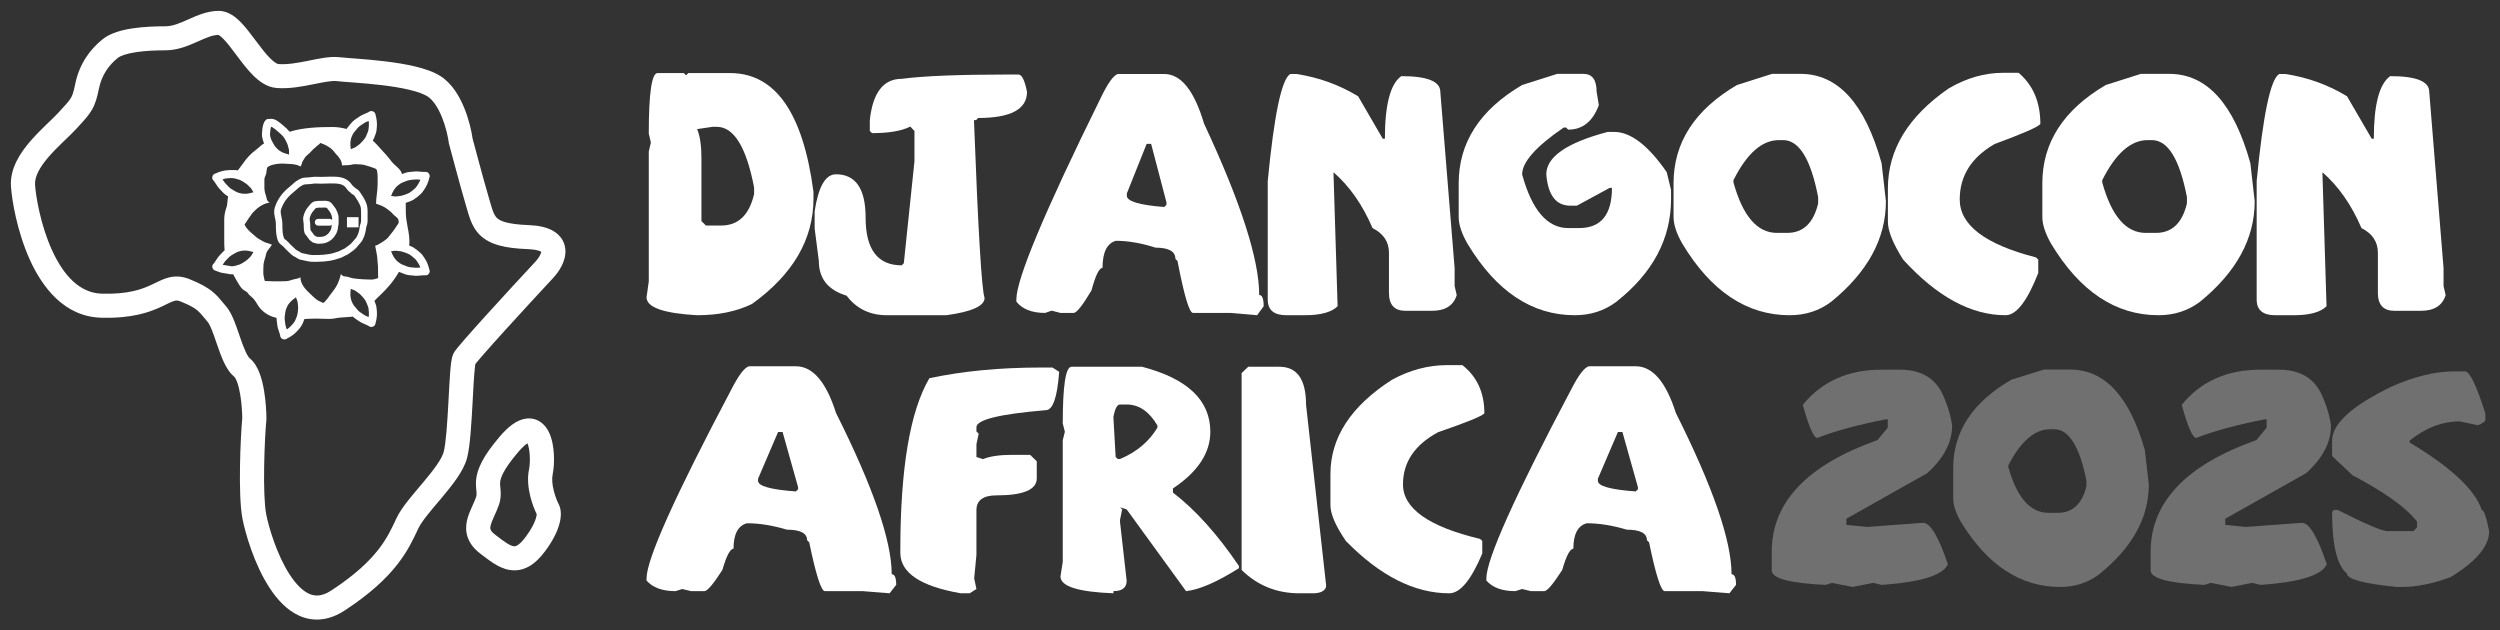 <svg width="230" height="58" viewBox="0 0 230 58" fill="none" xmlns="http://www.w3.org/2000/svg">
<rect x="0" y="0" width="230" height="58" fill="#333333" stroke="none"/>
<g opacity="0.3">
<path d="M173.106 34.011H174.82C176.63 34.011 177.903 34.707 178.637 36.1C179.142 37.159 179.461 38.178 179.595 39.156C179.595 40.696 178.83 42.156 177.302 43.533L169.867 47.722V48.289L171.77 48.478L176.923 48.1C177.591 48.1 178.352 49.37 179.205 51.911C178.752 52.926 176.719 53.559 173.106 53.811L172.349 53.622L170.435 54L168.532 53.622L167.953 53.811C164.651 53.656 163 53.211 163 52.478V50.767C163 46.211 166.242 42.785 172.727 40.489L173.674 39.344V38.578H173.484C170.902 39.089 168.806 39.659 167.196 40.289C166.862 40.289 166.417 39.274 165.86 37.244C167.611 35.089 170.027 34.011 173.106 34.011Z" fill="white"/>
<path d="M188.042 34H190.457C193.633 34 195.922 36.467 197.324 41.4L197.692 44.556C197.692 47.652 196.145 50.43 193.051 52.889C192.041 53.63 190.869 54 189.534 54C185.905 54 182.874 52.026 180.44 48.078C179.943 47.226 179.695 46.485 179.695 45.856V43.067C179.695 39.696 181.487 36.981 185.07 34.922L188.042 34ZM184.77 42.989C185.556 45.782 186.784 47.178 188.454 47.178H189.322C190.68 47.178 191.555 46.363 191.949 44.733V44.211C191.325 41.063 190.335 39.489 188.977 39.489H188.621C187.189 39.489 185.905 40.596 184.77 42.811V42.989Z" fill="white"/>
<path d="M207.965 34.011H209.679C211.489 34.011 212.762 34.707 213.496 36.1C214.001 37.159 214.32 38.178 214.453 39.156C214.453 40.696 213.689 42.156 212.161 43.533L204.726 47.722V48.289L206.629 48.478L211.782 48.1C212.45 48.1 213.21 49.37 214.064 51.911C213.611 52.926 211.578 53.559 207.965 53.811L207.208 53.622L205.293 54L203.39 53.622L202.811 53.811C199.51 53.656 197.859 53.211 197.859 52.478V50.767C197.859 46.211 201.101 42.785 207.586 40.489L208.532 39.344V38.578H208.343C205.761 39.089 203.665 39.659 202.055 40.289C201.721 40.289 201.276 39.274 200.719 37.244C202.47 35.089 204.885 34.011 207.965 34.011Z" fill="white"/>
<path d="M225.772 34.167H226.785C227.216 34.167 227.839 35.463 228.655 38.056V38.589C228.655 38.767 228.429 38.944 227.976 39.122L226.284 38.767C224.689 38.767 223.157 39.356 221.688 40.533V40.711C225.487 42.985 227.698 45.052 228.321 46.911C228.521 46.911 228.748 47.563 229 48.867C229 50.252 227.809 51.667 225.427 53.111C223.788 53.704 222.315 54 221.009 54H220.497C217.44 53.696 215.911 53.282 215.911 52.756C215.006 52.022 214.553 50.133 214.553 47.089L214.72 46.911H215.065C217.64 48.215 219.169 48.867 219.651 48.867H222.033L222.367 48.511V47.978C221.335 46.674 219.354 45.256 216.423 43.722L214.553 41.956V40.533C214.553 38.993 216.368 37.341 219.996 35.578C222.111 34.637 224.036 34.167 225.772 34.167Z" fill="white"/>
</g>
<path d="M60.497 6.722H62.913L63.119 6.931L63.324 6.722H67.166C71.323 6.722 73.88 10.365 74.839 17.651V18.268C74.839 22.018 72.954 25.25 69.184 27.964C67.766 28.655 66.083 29 64.134 29C61.032 28.827 59.482 28.276 59.482 27.347L59.687 25.904V13.938L59.881 13.112L59.687 12.285C59.687 8.576 59.957 6.722 60.497 6.722ZM64.134 11.878C64.4 12.495 64.532 13.387 64.532 14.555V20.34L64.943 20.747H66.357C67.92 20.747 68.926 19.785 69.377 17.861V17.244C68.661 13.527 67.517 11.668 65.946 11.668H65.547L64.134 11.878Z" fill="white"/>
<path d="M92.721 6.857H93.7C94.014 6.857 94.275 7.388 94.485 8.449C94.485 10.052 92.987 10.854 89.99 10.854L89.797 11.052H89.604C89.99 21.249 90.317 26.701 90.582 27.409C90.582 28.149 89.41 28.679 87.066 29H81.593C80.03 29 78.794 28.4 77.884 27.199C76.184 26.689 75.334 25.628 75.334 24.016L74.948 21.019V19.427C75.294 17.166 75.946 16.035 76.905 16.035C78.725 16.035 79.636 17.363 79.636 20.02C79.636 22.947 80.743 24.411 82.958 24.411L83.152 24.214L84.13 14.839V12.051L83.744 11.644C82.954 12.047 81.782 12.248 80.228 12.248L80.022 12.051V11.052C80.296 8.519 81.275 7.252 82.958 7.252C84.964 6.989 88.218 6.857 92.721 6.857Z" fill="white"/>
<path d="M102.846 6.808H107.111C108.65 6.808 109.87 8.33 110.772 11.372C114.155 18.609 115.847 23.864 115.847 27.137C116.121 27.137 116.258 27.483 116.258 28.174L115.653 29L113.213 28.79H109.757C109.419 28.79 108.944 27.199 108.331 24.016L108.138 23.819C108.138 23.128 107.526 22.783 106.302 22.783C104.997 22.363 103.78 22.154 102.653 22.154C101.839 22.392 101.432 23.223 101.432 24.645C101.126 24.645 100.788 25.336 100.417 26.718C99.604 28.083 99.06 28.774 98.786 28.79H97.566L96.756 28.581L96.152 28.79C94.944 28.79 94.062 28.445 93.506 27.754V27.544C93.506 25.678 96.08 19.526 101.227 9.09C101.896 7.684 102.435 6.923 102.846 6.808ZM105.492 13.235L103.668 17.799V18.009C103.668 18.519 104.815 18.864 107.111 19.045L107.317 18.835V18.626L105.903 13.235H105.492Z" fill="white"/>
<path d="M118.71 6.808H119.278C121.324 7.121 123.213 7.803 124.945 8.856L127.216 12.766H127.41C127.41 9.633 127.913 7.713 128.92 7.005C131.312 7.005 132.509 7.487 132.509 8.449L133.826 24.683V26.323L134.019 27.15C133.721 28.112 132.964 28.593 131.747 28.593H129.295C128.288 28.593 127.784 28.042 127.784 26.94V23.252C127.784 22.248 127.281 21.492 126.274 20.982C125.356 18.844 124.16 17.133 122.685 15.85V16.047L123.06 28.174C122.512 28.724 121.505 29 120.039 29H118.336C117.2 29 116.632 28.519 116.632 27.557V16.664C117.22 10.538 117.913 7.252 118.71 6.808Z" fill="white"/>
<path d="M143.262 6.796H145.678C146.484 6.796 146.887 7.343 146.887 8.436L147.092 9.67C146.536 11.175 145.598 11.927 144.277 11.927L144.071 11.73H143.866C141.313 13.473 140.036 14.913 140.036 16.047C140.938 19.337 142.352 20.982 144.277 20.982H145.28C147.293 20.982 148.3 19.748 148.3 17.281H148.095L145.074 18.922H144.47C143.157 18.922 142.42 17.964 142.259 16.047C142.259 14.436 144.14 13.132 147.902 12.137H148.506C150.02 12.137 151.631 13.371 153.339 15.838L153.737 17.479V18.305C153.737 21.965 152.058 25.118 148.699 27.766C147.604 28.589 146.331 29 144.881 29C140.942 29 137.652 26.808 135.01 22.425C134.47 21.479 134.2 20.657 134.2 19.958V16.862C134.2 13.12 136.145 10.106 140.036 7.82L143.262 6.796Z" fill="white"/>
<path d="M163.029 6.796H165.651C169.098 6.796 171.583 9.534 173.106 15.011L173.504 18.515C173.504 21.952 171.825 25.036 168.466 27.766C167.371 28.589 166.098 29 164.648 29C160.709 29 157.419 26.808 154.777 22.425C154.237 21.479 153.967 20.657 153.967 19.958V16.862C153.967 13.12 155.912 10.106 159.803 7.82L163.029 6.796ZM159.477 16.775C160.33 19.876 161.664 21.426 163.476 21.426H164.418C165.892 21.426 166.843 20.521 167.27 18.712V18.132C166.593 14.637 165.518 12.89 164.044 12.89H163.657C162.103 12.89 160.709 14.119 159.477 16.578V16.775Z" fill="white"/>
<path d="M184.306 6.697H185.708C187.045 7.824 187.713 9.395 187.713 11.409C187.504 11.681 186.102 12.293 183.509 13.247C181.366 14.481 180.295 16.183 180.295 18.354C180.295 20.706 182.635 22.483 187.315 23.683L187.52 23.881V25.114C186.505 27.705 185.502 29 184.512 29C181.338 29 178.196 27.294 175.087 23.881C174.153 22.409 173.686 21.249 173.686 20.402V17.343C173.686 13.774 175.554 10.702 179.292 8.128C180.927 7.174 182.599 6.697 184.306 6.697Z" fill="white"/>
<path d="M196.957 6.796H199.578C203.026 6.796 205.511 9.534 207.033 15.011L207.432 18.515C207.432 21.952 205.753 25.036 202.394 27.766C201.298 28.589 200.025 29 198.576 29C194.637 29 191.346 26.808 188.704 22.425C188.165 21.479 187.895 20.657 187.895 19.958V16.862C187.895 13.12 189.84 10.106 193.731 7.82L196.957 6.796ZM193.404 16.775C194.258 19.876 195.591 21.426 197.404 21.426H198.346C199.82 21.426 200.771 20.521 201.198 18.712V18.132C200.521 14.637 199.446 12.89 197.971 12.89H197.585C196.03 12.89 194.637 14.119 193.404 16.578V16.775Z" fill="white"/>
<path d="M209.691 6.808H210.259C212.305 7.121 214.194 7.803 215.926 8.856L218.198 12.766H218.391C218.391 9.633 218.894 7.713 219.901 7.005C222.294 7.005 223.49 7.487 223.49 8.449L224.807 24.683V26.323L225 27.15C224.702 28.112 223.945 28.593 222.729 28.593H220.276C219.269 28.593 218.765 28.042 218.765 26.94V23.252C218.765 22.248 218.262 21.492 217.255 20.982C216.337 18.844 215.141 17.133 213.667 15.85V16.047L214.041 28.174C213.493 28.724 212.487 29 211.021 29H209.317C208.181 29 207.613 28.519 207.613 27.557V16.664C208.201 10.538 208.894 7.252 209.691 6.808Z" fill="white"/>
<path d="M68.911 33.696H73.217C74.771 33.696 76.003 35.128 76.913 37.992C80.329 44.803 82.037 49.749 82.037 52.829C82.313 52.829 82.451 53.154 82.451 53.805L81.842 54.583L79.377 54.385H75.889C75.547 54.385 75.067 52.887 74.449 49.892L74.254 49.706C74.254 49.056 73.636 48.731 72.4 48.731C71.083 48.336 69.855 48.139 68.716 48.139C67.895 48.363 67.484 49.145 67.484 50.484C67.175 50.484 66.834 51.134 66.459 52.435C65.638 53.719 65.089 54.37 64.813 54.385H63.581L62.763 54.188L62.153 54.385C60.934 54.385 60.043 54.06 59.482 53.41V53.212C59.482 51.456 62.08 45.666 67.277 35.844C67.952 34.52 68.497 33.804 68.911 33.696ZM71.583 39.745L69.741 44.041V44.238C69.741 44.718 70.9 45.043 73.217 45.213L73.425 45.016V44.819L71.998 39.745H71.583Z" fill="white"/>
<path d="M95.796 33.812H96.821L97.443 34.207C97.272 36.56 96.862 37.736 96.211 37.736C91.958 38.092 89.832 38.615 89.832 39.304V39.699L90.039 39.896L89.832 40.871V42.044L90.441 42.241C91.059 41.978 91.954 41.846 93.125 41.846H94.772L95.382 42.438V44.006C95.382 45.051 94.15 45.573 91.686 45.573C90.45 45.573 89.832 46.03 89.832 46.943V51.053L89.624 53.212L89.832 54.188L89.209 54.583H88.392C84.684 53.94 82.83 52.698 82.83 50.856V50.67C82.83 43.116 83.72 37.825 85.501 34.799C88.551 34.141 91.983 33.812 95.796 33.812Z" fill="white"/>
<path d="M98.578 33.742H105.067C109.255 34.834 111.349 36.827 111.349 39.722C111.349 41.672 110.203 43.41 107.91 44.935V45.318C109.983 46.904 112.008 49.157 113.984 52.075V52.272C111.959 53.549 110.337 54.254 109.117 54.385L103.652 46.862L103.042 46.676L103.238 46.862L103.042 47.825V48.023L103.652 53.422C103.652 54.064 103.246 54.385 102.432 54.385V54.583C99.188 54.459 97.565 53.944 97.565 53.038L97.773 51.692V40.499L97.968 39.722L97.773 38.955C97.773 35.48 98.041 33.742 98.578 33.742ZM102.432 38.375L102.64 42.044L102.835 42.229H103.042C104.571 41.587 105.718 40.623 106.482 39.339V39.141C105.726 37.856 104.783 37.214 103.652 37.214H103.042C102.774 37.214 102.571 37.601 102.432 38.375Z" fill="white"/>
<path d="M114.838 33.742H117.705C119.339 33.742 120.157 34.911 120.157 37.249L121.999 53.805V54.002C121.868 54.389 121.462 54.583 120.779 54.583H119.547C117.457 54.583 115.684 53.867 114.228 52.435V34.323L114.838 33.742Z" fill="white"/>
<path d="M133.124 33.592H134.539C135.889 34.652 136.563 36.13 136.563 38.027C136.352 38.282 134.937 38.859 132.318 39.757C130.155 40.917 129.074 42.52 129.074 44.563C129.074 46.777 131.436 48.449 136.161 49.579L136.368 49.764V50.925C135.344 53.364 134.331 54.583 133.331 54.583C130.127 54.583 126.955 52.977 123.816 49.764C122.873 48.379 122.401 47.288 122.401 46.49V43.611C122.401 40.252 124.288 37.361 128.061 34.938C129.712 34.041 131.399 33.592 133.124 33.592Z" fill="white"/>
<path d="M146.176 33.696H150.482C152.035 33.696 153.267 35.128 154.178 37.992C157.593 44.803 159.301 49.749 159.301 52.829C159.578 52.829 159.716 53.154 159.716 53.805L159.106 54.583L156.642 54.385H153.153C152.812 54.385 152.332 52.887 151.714 49.892L151.519 49.706C151.519 49.056 150.901 48.731 149.665 48.731C148.347 48.336 147.119 48.139 145.981 48.139C145.159 48.363 144.749 49.145 144.749 50.484C144.44 50.484 144.098 51.134 143.724 52.435C142.903 53.719 142.354 54.37 142.077 54.385H140.845L140.028 54.188L139.418 54.385C138.198 54.385 137.308 54.06 136.746 53.41V53.212C136.746 51.456 139.345 45.666 144.541 35.844C145.216 34.52 145.761 33.804 146.176 33.696ZM148.847 39.745L147.005 44.041V44.238C147.005 44.718 148.164 45.043 150.482 45.213L150.689 45.016V44.819L149.262 39.745H148.847Z" fill="white"/>
<path fill-rule="evenodd" clip-rule="evenodd" d="M30.577 18.786C30.348 18.468 30.02 18.47 29.84 18.471L29.811 18.471C29.755 18.471 29.699 18.474 29.653 18.477L29.65 18.477C29.599 18.48 29.559 18.482 29.521 18.482C29.498 18.482 29.485 18.481 29.468 18.48C29.451 18.479 29.43 18.478 29.394 18.477C29.34 18.475 29.262 18.475 29.18 18.496C29.169 18.499 29.149 18.502 29.113 18.505L29.09 18.506C29.059 18.509 29.017 18.511 28.981 18.516C28.857 18.532 28.755 18.609 28.727 18.63L28.721 18.634C28.633 18.698 28.567 18.771 28.518 18.831C28.495 18.859 28.478 18.881 28.462 18.9C28.439 18.93 28.421 18.953 28.395 18.981C28.164 19.237 28.004 19.539 27.915 19.905C27.874 20.073 27.889 20.228 27.905 20.343C27.911 20.384 27.916 20.418 27.921 20.448C27.932 20.516 27.939 20.564 27.94 20.62C27.941 20.648 27.941 20.677 27.941 20.707L27.941 20.708C27.942 20.909 27.944 21.164 28.012 21.403C28.046 21.52 28.116 21.599 28.149 21.635L28.161 21.648L28.171 21.659L28.174 21.662C28.181 21.67 28.186 21.675 28.19 21.68L28.196 21.686C28.254 21.781 28.328 21.877 28.387 21.953C28.406 21.978 28.424 22.001 28.438 22.021C28.495 22.097 28.561 22.145 28.597 22.171L28.615 22.184C28.625 22.191 28.631 22.196 28.638 22.201L28.645 22.207C28.648 22.209 28.649 22.21 28.649 22.21C28.713 22.279 28.786 22.308 28.823 22.32C28.843 22.327 28.862 22.332 28.872 22.335L28.885 22.338L28.888 22.339L28.889 22.34L28.92 22.35C29.007 22.378 29.145 22.424 29.29 22.424C29.491 22.424 29.784 22.416 30.038 22.313C30.099 22.288 30.159 22.262 30.219 22.234C30.253 22.218 30.281 22.201 30.302 22.186C30.321 22.173 30.34 22.159 30.351 22.15L30.352 22.149C30.364 22.14 30.37 22.135 30.374 22.132C30.451 22.094 30.506 22.042 30.537 22.01C30.56 21.986 30.571 21.974 30.578 21.967C30.585 21.959 30.588 21.956 30.596 21.949C30.691 21.865 30.778 21.751 30.839 21.641C30.851 21.621 30.858 21.61 30.868 21.595C30.878 21.579 30.891 21.56 30.914 21.522C30.946 21.47 30.992 21.389 31.015 21.289L31.02 21.277L31.021 21.275C31.024 21.267 31.029 21.255 31.033 21.242C31.039 21.227 31.045 21.208 31.051 21.185C31.063 21.139 31.07 21.094 31.076 21.059L31.08 21.033C31.084 21.008 31.087 20.99 31.091 20.971C31.101 20.921 31.104 20.869 31.106 20.843L31.107 20.833L31.108 20.816L31.109 20.809L31.109 20.805C31.135 20.721 31.153 20.615 31.153 20.518L31.153 20.153C31.153 20.029 31.153 19.878 31.101 19.707C31.05 19.541 30.979 19.383 30.909 19.244L30.907 19.241C30.894 19.214 30.858 19.143 30.8 19.082C30.746 19.011 30.608 18.829 30.577 18.786ZM29.811 19.094C29.921 19.094 29.977 19.095 30.023 19.107C30.054 19.115 30.074 19.126 30.097 19.159C30.138 19.216 30.306 19.437 30.344 19.486L30.362 19.511L30.37 19.517L30.371 19.518C30.373 19.523 30.376 19.528 30.379 19.535C30.44 19.655 30.494 19.778 30.53 19.897C30.552 19.968 30.554 20.031 30.554 20.166V20.252C30.499 20.181 30.415 20.135 30.32 20.135H29.261C29.096 20.135 28.962 20.275 28.962 20.447C28.962 20.619 29.096 20.759 29.261 20.759H30.32C30.399 20.759 30.47 20.727 30.523 20.676C30.514 20.722 30.511 20.761 30.509 20.785L30.508 20.8C30.506 20.832 30.506 20.838 30.504 20.846C30.498 20.877 30.492 20.911 30.488 20.938L30.485 20.956C30.483 20.969 30.481 20.98 30.48 20.991C30.477 21.003 30.475 21.014 30.473 21.023L30.466 21.041L30.465 21.044C30.458 21.06 30.444 21.098 30.434 21.141C30.434 21.141 30.43 21.153 30.409 21.188C30.4 21.202 30.392 21.215 30.381 21.232L30.37 21.248C30.356 21.27 30.338 21.299 30.321 21.329C30.29 21.386 30.245 21.441 30.209 21.473C30.186 21.493 30.166 21.514 30.151 21.529L30.126 21.556L30.118 21.565L30.112 21.57L30.11 21.572C30.081 21.587 30.057 21.603 30.04 21.614C30.023 21.627 30.006 21.64 29.996 21.648L29.993 21.65C29.981 21.659 29.975 21.664 29.97 21.667C29.92 21.69 29.87 21.712 29.82 21.733C29.683 21.788 29.494 21.8 29.29 21.8C29.242 21.8 29.196 21.785 29.091 21.752L29.063 21.743C29.054 21.74 29.046 21.738 29.039 21.736L29.037 21.735C29.001 21.704 28.967 21.679 28.947 21.666L28.939 21.66C28.919 21.645 28.913 21.64 28.911 21.638C28.883 21.6 28.857 21.566 28.833 21.535C28.781 21.468 28.738 21.413 28.699 21.349C28.675 21.308 28.648 21.276 28.629 21.255C28.619 21.244 28.61 21.234 28.602 21.227L28.6 21.224L28.584 21.206L28.58 21.202C28.544 21.061 28.542 20.91 28.54 20.713C28.54 20.68 28.539 20.646 28.539 20.61C28.537 20.505 28.52 20.392 28.507 20.311C28.503 20.29 28.5 20.27 28.498 20.253C28.485 20.159 28.484 20.104 28.496 20.057C28.56 19.792 28.671 19.586 28.831 19.408C28.869 19.366 28.911 19.314 28.942 19.274L28.955 19.258L28.964 19.247L28.973 19.236C29.01 19.191 29.036 19.165 29.06 19.148L29.075 19.137L29.083 19.132L29.1 19.13L29.14 19.128L29.157 19.126C29.2 19.123 29.26 19.117 29.322 19.102C29.325 19.101 29.339 19.098 29.377 19.099C29.386 19.1 29.395 19.1 29.405 19.101L29.439 19.102C29.462 19.104 29.491 19.105 29.521 19.105C29.577 19.105 29.632 19.102 29.678 19.099L29.682 19.099C29.732 19.096 29.772 19.094 29.811 19.094Z" fill="white"/>
<path d="M31.92 20.915H32.986V19.98H31.92V20.915Z" fill="white"/>
<path fill-rule="evenodd" clip-rule="evenodd" d="M32.178 16.75C31.679 16.249 31.009 16.25 30.464 16.251L30.392 16.251C30.241 16.251 30.089 16.257 29.945 16.263L29.944 16.263C29.797 16.269 29.657 16.275 29.521 16.275C29.446 16.275 29.378 16.272 29.304 16.269C29.248 16.267 29.189 16.265 29.121 16.263C28.977 16.26 28.817 16.262 28.66 16.291C28.568 16.308 28.465 16.317 28.347 16.323L28.299 16.326L28.256 16.328C28.168 16.332 28.072 16.337 27.984 16.345C27.795 16.363 27.629 16.45 27.523 16.505L27.497 16.519C27.297 16.622 27.14 16.747 27.002 16.869C26.948 16.916 26.901 16.959 26.856 17C26.777 17.072 26.704 17.139 26.616 17.209C25.988 17.71 25.543 18.308 25.292 19.057C25.186 19.371 25.223 19.667 25.27 19.909C25.284 19.984 25.299 20.052 25.313 20.115C25.347 20.273 25.375 20.401 25.378 20.541C25.379 20.605 25.38 20.671 25.38 20.738C25.384 21.177 25.39 21.688 25.579 22.167C25.649 22.343 25.792 22.46 25.877 22.527C25.909 22.553 25.936 22.574 25.959 22.591C26.015 22.635 26.048 22.66 26.072 22.689C26.23 22.877 26.427 23.061 26.602 23.225C26.665 23.284 26.725 23.34 26.78 23.393C26.895 23.506 27.028 23.577 27.128 23.629L27.167 23.65C27.257 23.697 27.317 23.728 27.369 23.768C27.463 23.841 27.571 23.873 27.64 23.89C27.679 23.899 27.716 23.907 27.746 23.913L27.78 23.919L27.801 23.924L27.811 23.925L27.822 23.928L27.888 23.943L27.926 23.952C28.199 24.016 28.507 24.088 28.829 24.088C29.434 24.088 30.196 24.069 30.827 23.883C31 23.832 31.171 23.778 31.343 23.721C31.449 23.686 31.545 23.632 31.613 23.593L31.618 23.591C31.697 23.546 31.741 23.522 31.779 23.509C31.919 23.463 32.028 23.391 32.114 23.328C32.151 23.3 32.18 23.277 32.206 23.257C32.248 23.225 32.28 23.2 32.322 23.173C32.549 23.029 32.773 22.822 32.933 22.613C32.959 22.578 32.993 22.54 33.035 22.493L33.059 22.466C33.093 22.428 33.132 22.385 33.168 22.342C33.255 22.239 33.365 22.095 33.419 21.922L33.421 21.918C33.421 21.918 33.422 21.916 33.422 21.915C33.423 21.913 33.424 21.911 33.425 21.908C33.431 21.897 33.437 21.885 33.448 21.866L33.452 21.858C33.47 21.825 33.502 21.767 33.524 21.703C33.554 21.616 33.575 21.529 33.592 21.454L33.604 21.401C33.616 21.346 33.626 21.3 33.639 21.253C33.663 21.164 33.672 21.071 33.678 21.012L33.68 20.987C33.687 20.918 33.694 20.89 33.702 20.871C33.769 20.712 33.818 20.509 33.818 20.323L33.818 19.542C33.818 19.269 33.818 18.975 33.679 18.646C33.536 18.309 33.335 17.984 33.133 17.695C33.081 17.622 32.985 17.488 32.849 17.401C32.822 17.384 32.793 17.369 32.775 17.36L32.76 17.352C32.746 17.345 32.736 17.34 32.725 17.334L32.72 17.331C32.694 17.297 32.667 17.271 32.647 17.252C32.618 17.226 32.587 17.202 32.563 17.183C32.55 17.174 32.538 17.164 32.527 17.156C32.515 17.148 32.505 17.14 32.496 17.133C32.476 17.118 32.467 17.111 32.464 17.108C32.431 17.076 32.401 17.037 32.356 16.973L32.347 16.961C32.307 16.903 32.25 16.823 32.178 16.75ZM31.762 17.198C31.447 16.882 31.015 16.875 30.392 16.875C30.254 16.875 30.113 16.88 29.967 16.886L29.963 16.886C29.819 16.892 29.67 16.898 29.521 16.898C29.441 16.898 29.347 16.895 29.26 16.891C29.205 16.889 29.153 16.887 29.108 16.886C28.976 16.884 28.863 16.887 28.764 16.905C28.635 16.929 28.501 16.939 28.379 16.946C28.342 16.948 28.307 16.949 28.272 16.951C28.189 16.955 28.112 16.959 28.037 16.966C27.968 16.972 27.899 17.007 27.764 17.077C27.625 17.149 27.509 17.238 27.388 17.345C27.352 17.377 27.313 17.412 27.272 17.45C27.183 17.531 27.082 17.622 26.981 17.703C26.432 18.141 26.065 18.643 25.857 19.262C25.806 19.414 25.816 19.573 25.857 19.786C25.865 19.829 25.875 19.877 25.887 19.928C25.925 20.103 25.972 20.319 25.976 20.527C25.978 20.602 25.979 20.674 25.98 20.745C25.985 21.192 25.991 21.57 26.133 21.929C26.133 21.929 26.138 21.939 26.154 21.956C26.173 21.976 26.2 22 26.239 22.032L26.251 22.041L26.284 22.066L26.286 22.067C26.315 22.09 26.349 22.116 26.371 22.134C26.417 22.172 26.474 22.22 26.523 22.279C26.655 22.437 26.81 22.581 26.975 22.736L26.976 22.736C27.045 22.801 27.116 22.868 27.188 22.938C27.235 22.983 27.298 23.021 27.396 23.072L27.431 23.09C27.515 23.134 27.626 23.191 27.724 23.266L27.725 23.267C27.73 23.268 27.745 23.275 27.779 23.284C27.802 23.289 27.827 23.294 27.856 23.3L27.868 23.302C27.893 23.307 27.923 23.313 27.951 23.319L28.056 23.344C28.337 23.409 28.578 23.465 28.829 23.465C29.438 23.465 30.122 23.443 30.664 23.283C30.83 23.234 30.994 23.183 31.161 23.127C31.207 23.112 31.257 23.085 31.333 23.042L31.345 23.035C31.41 22.999 31.501 22.948 31.596 22.916C31.651 22.898 31.702 22.867 31.767 22.819C31.782 22.808 31.8 22.794 31.82 22.779C31.874 22.737 31.945 22.682 32.01 22.641C32.177 22.535 32.348 22.377 32.465 22.224C32.507 22.169 32.554 22.116 32.596 22.068L32.624 22.038C32.657 22 32.688 21.966 32.718 21.93C32.797 21.837 32.836 21.774 32.849 21.73C32.871 21.66 32.905 21.598 32.924 21.563L32.926 21.559C32.95 21.515 32.958 21.5 32.961 21.49C32.979 21.439 32.993 21.383 33.009 21.313L33.018 21.271C33.031 21.213 33.045 21.147 33.063 21.083C33.072 21.051 33.075 21.019 33.081 20.956L33.085 20.921C33.092 20.847 33.105 20.734 33.154 20.619C33.194 20.526 33.219 20.408 33.219 20.323V19.56C33.219 19.272 33.216 19.098 33.131 18.898C33.012 18.618 32.839 18.333 32.649 18.062C32.625 18.029 32.604 18 32.582 17.976C32.56 17.951 32.545 17.939 32.537 17.933L32.535 17.932L32.531 17.93L32.523 17.926L32.511 17.919L32.502 17.915C32.486 17.907 32.465 17.896 32.445 17.885C32.421 17.872 32.388 17.852 32.355 17.828C32.327 17.806 32.286 17.771 32.252 17.72C32.243 17.713 32.23 17.702 32.21 17.687L32.194 17.675L32.178 17.663L32.177 17.662L32.159 17.648L32.143 17.637C32.12 17.619 32.09 17.596 32.062 17.569C31.979 17.491 31.918 17.405 31.874 17.343L31.874 17.342C31.825 17.274 31.796 17.233 31.762 17.198Z" fill="white"/>
<path fill-rule="evenodd" clip-rule="evenodd" d="M34.568 10.649L34.568 10.648C34.567 10.636 34.562 10.568 34.543 10.507L34.543 10.505C34.536 10.483 34.505 10.379 34.407 10.3C34.343 10.249 34.25 10.209 34.141 10.216C34.042 10.223 33.969 10.265 33.929 10.296C33.92 10.302 33.912 10.309 33.906 10.314L33.892 10.325C33.8 10.362 33.714 10.403 33.638 10.439L33.633 10.441C33.544 10.484 33.469 10.519 33.393 10.548C33.281 10.591 33.181 10.652 33.103 10.703C33.052 10.736 33.02 10.758 32.992 10.777C32.963 10.797 32.937 10.815 32.896 10.841C32.731 10.945 32.539 11.077 32.377 11.254C32.225 11.42 32.09 11.59 31.96 11.756C31.933 11.791 31.908 11.826 31.885 11.863C31.47 11.762 31.053 11.684 30.622 11.684C29.367 11.684 27.881 11.731 26.652 12.12C26.619 12.081 26.587 12.052 26.569 12.036L26.567 12.033C26.554 12.021 26.547 12.015 26.544 12.012L26.543 12.011C26.462 11.902 26.348 11.803 26.28 11.744C26.264 11.73 26.251 11.719 26.241 11.71C26.12 11.6 25.944 11.441 25.763 11.301C25.672 11.23 25.576 11.161 25.482 11.103C25.392 11.048 25.282 10.989 25.169 10.96C25.101 10.942 25.03 10.938 24.986 10.937C24.935 10.935 24.882 10.936 24.837 10.938C24.792 10.94 24.75 10.943 24.72 10.945L24.703 10.946L24.684 10.948L24.673 10.948L24.67 10.949L24.669 10.949L24.557 10.959L24.47 11.03C24.389 11.095 24.337 11.177 24.305 11.24C24.27 11.307 24.244 11.378 24.223 11.446C24.182 11.581 24.154 11.734 24.136 11.876C24.117 12.019 24.106 12.162 24.102 12.281C24.099 12.386 24.099 12.511 24.116 12.597C24.152 12.775 24.201 12.983 24.295 13.184C24.127 13.286 23.982 13.416 23.836 13.545C23.731 13.639 23.625 13.732 23.511 13.816C23.092 14.122 22.672 14.57 22.377 15.012C22.288 15.145 22.182 15.281 22.073 15.421C22.007 15.506 21.94 15.592 21.875 15.68C21.8 15.658 21.698 15.644 21.544 15.644H21.182C20.935 15.656 20.691 15.671 20.402 15.752L20.379 15.758C20.291 15.783 20.19 15.811 20.087 15.849C20.037 15.867 19.985 15.892 19.955 15.907L19.942 15.913L19.934 15.917L19.918 15.924L19.912 15.927L19.905 15.93C19.897 15.933 19.895 15.934 19.895 15.934L19.893 15.934C19.881 15.937 19.815 15.953 19.757 15.982L19.756 15.982C19.735 15.993 19.637 16.04 19.575 16.149C19.534 16.22 19.51 16.317 19.535 16.423C19.557 16.52 19.611 16.584 19.648 16.619C19.656 16.627 19.664 16.633 19.67 16.639L19.683 16.65C19.735 16.734 19.79 16.813 19.837 16.881L19.84 16.885C19.897 16.966 19.945 17.034 19.986 17.104C20.047 17.206 20.123 17.294 20.187 17.363C20.228 17.408 20.255 17.436 20.278 17.46C20.303 17.486 20.325 17.508 20.357 17.544C20.488 17.688 20.649 17.856 20.852 17.986C20.897 18.015 20.943 18.044 20.989 18.071L20.988 18.078C20.952 18.226 20.939 18.378 20.927 18.529C20.91 18.729 20.893 18.928 20.824 19.115C20.709 19.425 20.63 19.819 20.63 20.152V22.02C20.63 22.379 20.63 22.708 20.663 23.033C20.545 23.132 20.444 23.239 20.357 23.336C20.325 23.371 20.303 23.394 20.279 23.419C20.255 23.444 20.228 23.471 20.187 23.516C20.123 23.585 20.047 23.673 19.986 23.775C19.945 23.845 19.897 23.913 19.84 23.994L19.837 23.999C19.79 24.066 19.736 24.144 19.684 24.228C19.642 24.258 19.593 24.305 19.56 24.378C19.503 24.504 19.532 24.619 19.56 24.682C19.602 24.775 19.674 24.824 19.68 24.829C19.7 24.843 19.718 24.854 19.727 24.858C19.759 24.876 19.797 24.892 19.819 24.901C19.873 24.922 19.948 24.95 20.02 24.975C20.092 25 20.167 25.026 20.223 25.045L20.291 25.068L20.31 25.074L20.329 25.081L20.341 25.084C20.382 25.095 20.46 25.107 20.524 25.117C20.57 25.125 20.623 25.133 20.679 25.142L20.683 25.143L20.686 25.143L20.782 25.158C20.873 25.173 20.962 25.187 21.032 25.199C21.067 25.205 21.095 25.211 21.115 25.215L21.128 25.218L21.169 25.232L21.225 25.235C21.3 25.239 21.375 25.237 21.449 25.231C21.613 25.543 21.788 25.849 21.967 26.142C22.078 26.324 22.218 26.536 22.389 26.661C22.425 26.688 22.472 26.715 22.52 26.743C22.634 26.81 22.761 26.884 22.814 26.981C22.868 27.082 22.995 27.191 23.116 27.294C23.187 27.355 23.256 27.413 23.305 27.467C23.435 27.608 23.534 27.77 23.634 27.932C23.725 28.08 23.816 28.228 23.93 28.36C24.368 28.866 24.884 29.118 25.444 29.244C25.442 29.424 25.466 29.596 25.491 29.745C25.499 29.792 25.503 29.822 25.507 29.858C25.511 29.892 25.516 29.93 25.526 29.99C25.54 30.082 25.561 30.196 25.604 30.308C25.633 30.384 25.656 30.463 25.684 30.558L25.686 30.562C25.709 30.642 25.736 30.734 25.77 30.827L25.77 30.832L25.771 30.844L25.771 30.86L25.773 30.873C25.777 30.924 25.793 31.006 25.855 31.084C25.923 31.169 26.014 31.211 26.095 31.224C26.22 31.244 26.318 31.198 26.339 31.188L26.341 31.187C26.399 31.16 26.453 31.119 26.463 31.111L26.464 31.11C26.464 31.11 26.465 31.11 26.467 31.108L26.473 31.105C26.482 31.1 26.493 31.095 26.51 31.087L26.523 31.08C26.553 31.066 26.605 31.042 26.651 31.014C26.745 30.958 26.831 30.897 26.905 30.844L26.924 30.831C27.169 30.657 27.357 30.445 27.521 30.261L27.523 30.259C27.784 29.967 27.927 29.588 27.968 29.439C27.97 29.437 27.974 29.428 27.983 29.41L27.985 29.406C27.991 29.393 28.001 29.373 28.012 29.349L28.139 29.343L28.226 29.339C28.535 29.325 28.843 29.311 29.148 29.311C29.312 29.311 29.483 29.318 29.655 29.326C30.066 29.344 30.488 29.363 30.871 29.282C31.173 29.218 31.502 29.199 31.826 29.18C32.01 29.17 32.192 29.16 32.366 29.141C32.398 29.138 32.429 29.133 32.46 29.127C32.602 29.262 32.759 29.368 32.896 29.455C32.937 29.48 32.962 29.498 32.992 29.518C33.02 29.538 33.052 29.559 33.103 29.593C33.181 29.644 33.281 29.704 33.393 29.747C33.469 29.776 33.544 29.812 33.633 29.854L33.638 29.857C33.714 29.892 33.8 29.933 33.892 29.971L33.906 29.982C33.912 29.987 33.92 29.993 33.929 30C33.969 30.03 34.042 30.073 34.141 30.079C34.25 30.086 34.343 30.047 34.407 29.995C34.505 29.917 34.536 29.813 34.543 29.79L34.543 29.789C34.562 29.727 34.567 29.66 34.568 29.648L34.568 29.646C34.568 29.646 34.568 29.645 34.57 29.636C34.572 29.63 34.573 29.623 34.576 29.615L34.581 29.596L34.585 29.582C34.595 29.55 34.611 29.496 34.621 29.443C34.642 29.337 34.653 29.233 34.663 29.143L34.666 29.119C34.699 28.822 34.667 28.541 34.639 28.296L34.638 28.293C34.618 28.114 34.546 27.934 34.502 27.822L34.495 27.805C34.494 27.802 34.493 27.799 34.492 27.796C34.49 27.792 34.489 27.787 34.487 27.782L34.477 27.756C34.469 27.734 34.459 27.707 34.448 27.678C34.608 27.51 34.771 27.342 34.948 27.179C35.657 26.527 36.243 25.813 36.706 25.011C36.884 25.087 37.067 25.163 37.261 25.23C37.488 25.308 37.72 25.331 37.916 25.344C37.964 25.347 37.995 25.351 38.03 25.354C38.064 25.358 38.102 25.362 38.163 25.367C38.257 25.374 38.374 25.379 38.492 25.364C38.573 25.353 38.656 25.348 38.755 25.343L38.761 25.343C38.844 25.338 38.94 25.333 39.038 25.321L39.055 25.325L39.068 25.327L39.074 25.328L39.085 25.329C39.135 25.337 39.219 25.34 39.309 25.298C39.408 25.252 39.47 25.173 39.502 25.097C39.55 24.981 39.527 24.876 39.522 24.852L39.522 24.851C39.508 24.788 39.48 24.727 39.475 24.715L39.475 24.714C39.475 24.714 39.474 24.713 39.472 24.704C39.47 24.698 39.468 24.692 39.466 24.683L39.462 24.664L39.459 24.65C39.452 24.617 39.44 24.561 39.423 24.511C39.39 24.407 39.35 24.31 39.315 24.226L39.306 24.204C39.192 23.928 39.028 23.697 38.885 23.496L38.884 23.494C38.779 23.346 38.63 23.222 38.537 23.145L38.522 23.133C38.512 23.125 38.499 23.113 38.483 23.099C38.416 23.04 38.302 22.941 38.183 22.875L38.182 22.874L38.176 22.869L38.158 22.854L38.155 22.852C38.129 22.83 38.075 22.785 38.004 22.749L37.995 22.745C37.898 22.695 37.778 22.634 37.643 22.588C37.715 22.016 37.609 21.455 37.503 20.892C37.425 20.476 37.346 20.058 37.338 19.633C37.335 19.464 37.334 19.293 37.332 19.123L37.332 19.122C37.33 18.969 37.329 18.816 37.326 18.663C37.408 18.637 37.484 18.61 37.552 18.586L37.553 18.586L37.601 18.569L37.643 18.554C37.778 18.508 37.898 18.447 37.995 18.398L38.004 18.393C38.075 18.357 38.129 18.312 38.155 18.291L38.158 18.288L38.176 18.273L38.183 18.267C38.302 18.202 38.416 18.103 38.483 18.043L38.501 18.028L38.511 18.019L38.523 18.009L38.537 17.997C38.63 17.921 38.779 17.796 38.884 17.649L38.885 17.647C39.028 17.446 39.192 17.214 39.306 16.938L39.315 16.916C39.35 16.832 39.39 16.735 39.423 16.632C39.44 16.581 39.452 16.525 39.459 16.493L39.462 16.478C39.466 16.46 39.469 16.448 39.472 16.439L39.474 16.431L39.475 16.428L39.475 16.427C39.48 16.416 39.508 16.354 39.522 16.292L39.522 16.29C39.527 16.267 39.55 16.161 39.502 16.045C39.47 15.97 39.408 15.891 39.309 15.845C39.219 15.803 39.135 15.806 39.085 15.813C39.074 15.815 39.064 15.816 39.055 15.818L39.038 15.821C38.94 15.81 38.844 15.805 38.761 15.8L38.755 15.8C38.656 15.794 38.573 15.789 38.492 15.779C38.374 15.763 38.257 15.768 38.163 15.776C38.102 15.781 38.064 15.785 38.03 15.788C37.995 15.792 37.964 15.795 37.916 15.798C37.72 15.811 37.488 15.835 37.261 15.913C37.167 15.945 37.076 15.979 36.987 16.015C36.977 15.983 36.967 15.952 36.956 15.921C36.863 15.652 36.63 15.445 36.404 15.245C36.259 15.117 36.117 14.991 36.016 14.852C35.706 14.429 35.333 14.027 34.97 13.636L34.969 13.634C34.828 13.482 34.688 13.332 34.554 13.182C34.474 13.093 34.386 13.016 34.295 12.947C34.301 12.934 34.305 12.922 34.309 12.913L34.31 12.91C34.316 12.893 34.32 12.885 34.322 12.881L34.322 12.879C34.395 12.765 34.447 12.624 34.477 12.539C34.484 12.52 34.49 12.503 34.495 12.491L34.502 12.474C34.546 12.362 34.618 12.181 34.638 12.002L34.639 11.999C34.667 11.755 34.699 11.474 34.666 11.177L34.663 11.153C34.653 11.063 34.642 10.959 34.621 10.852C34.611 10.8 34.595 10.745 34.585 10.713L34.581 10.699C34.576 10.681 34.572 10.669 34.57 10.66L34.569 10.653L34.568 10.649ZM33.66 11.235C33.751 11.2 33.838 11.16 33.914 11.124C33.919 11.16 33.923 11.198 33.928 11.239L33.928 11.24L33.93 11.258C33.953 11.461 33.932 11.664 33.902 11.918C33.894 11.991 33.859 12.086 33.807 12.219L33.806 12.222C33.786 12.273 33.771 12.312 33.759 12.345C33.735 12.41 33.722 12.446 33.696 12.486C33.657 12.546 33.633 12.607 33.623 12.635L33.62 12.641L33.617 12.648C33.614 12.657 33.612 12.662 33.611 12.664C33.545 12.76 33.496 12.83 33.438 12.893C33.422 12.911 33.407 12.927 33.392 12.944C33.381 12.957 33.369 12.969 33.358 12.982C33.208 13.148 33.093 13.276 32.957 13.358C32.894 13.397 32.837 13.443 32.798 13.473L32.785 13.483C32.74 13.518 32.717 13.535 32.697 13.545C32.618 13.588 32.453 13.659 32.261 13.725L32.261 13.722C32.264 13.658 32.269 13.534 32.239 13.415C32.239 13.415 32.237 13.404 32.237 13.373C32.237 13.358 32.237 13.342 32.238 13.321L32.238 13.315C32.239 13.293 32.239 13.264 32.239 13.235C32.239 13.213 32.237 13.191 32.236 13.175L32.236 13.168L32.235 13.148L32.234 13.132C32.234 13.123 32.234 13.116 32.234 13.113C32.246 13.049 32.257 12.972 32.265 12.91L32.269 12.882C32.272 12.866 32.273 12.851 32.275 12.839C32.288 12.757 32.301 12.707 32.316 12.674C32.34 12.618 32.361 12.568 32.381 12.523C32.439 12.387 32.478 12.294 32.544 12.209C32.673 12.044 32.794 11.894 32.925 11.749C33.018 11.648 33.141 11.559 33.294 11.462C33.328 11.441 33.386 11.402 33.434 11.369L33.435 11.368C33.466 11.348 33.493 11.329 33.508 11.319C33.574 11.277 33.622 11.25 33.66 11.235ZM24.87 11.971C24.885 11.857 24.905 11.753 24.928 11.673C24.936 11.673 24.944 11.673 24.951 11.673L24.963 11.673C24.974 11.674 24.982 11.674 24.986 11.674L24.989 11.675C24.995 11.678 25.003 11.681 25.014 11.686C25.035 11.696 25.061 11.71 25.092 11.73C25.156 11.769 25.229 11.82 25.307 11.881C25.463 12.003 25.622 12.145 25.739 12.252C25.78 12.289 25.812 12.317 25.838 12.34C25.89 12.386 25.919 12.411 25.947 12.449C25.99 12.507 26.039 12.552 26.061 12.571L26.066 12.576C26.076 12.585 26.082 12.591 26.084 12.593C26.15 12.688 26.198 12.759 26.236 12.836C26.255 12.873 26.273 12.908 26.29 12.942C26.392 13.141 26.47 13.294 26.499 13.45C26.512 13.522 26.534 13.592 26.549 13.639L26.553 13.654C26.57 13.709 26.577 13.737 26.58 13.758C26.591 13.847 26.598 14.026 26.59 14.228L26.587 14.227C26.529 14.202 26.415 14.152 26.292 14.136C26.292 14.136 26.282 14.134 26.252 14.123C26.238 14.118 26.224 14.112 26.204 14.104L26.198 14.101C26.177 14.093 26.151 14.082 26.124 14.072C26.103 14.064 26.082 14.057 26.066 14.052L26.06 14.05C26.046 14.045 26.036 14.042 26.025 14.039L26.014 14.034L26.007 14.032C25.952 13.998 25.883 13.96 25.829 13.93C25.804 13.916 25.782 13.904 25.766 13.895C25.693 13.853 25.651 13.823 25.625 13.798C25.582 13.755 25.543 13.717 25.507 13.683C25.4 13.58 25.328 13.51 25.272 13.417C25.164 13.239 25.067 13.073 24.979 12.898C24.917 12.776 24.878 12.629 24.843 12.453C24.843 12.455 24.843 12.453 24.843 12.447C24.842 12.431 24.84 12.385 24.843 12.305C24.846 12.209 24.855 12.09 24.87 11.971ZM20.603 16.461C20.798 16.406 21 16.393 21.252 16.381C21.552 16.382 21.788 16.46 21.858 16.49C21.924 16.519 21.989 16.532 22.018 16.538L22.025 16.539L22.041 16.543L22.049 16.545C22.155 16.594 22.232 16.63 22.305 16.677C22.339 16.699 22.372 16.72 22.404 16.74L22.405 16.741C22.595 16.861 22.74 16.954 22.844 17.073C22.893 17.128 22.947 17.178 22.984 17.211L22.996 17.221C23.038 17.26 23.058 17.28 23.072 17.297C23.127 17.368 23.225 17.519 23.321 17.697L23.318 17.698C23.255 17.705 23.131 17.72 23.017 17.769C23.017 17.769 23.007 17.772 22.976 17.777C22.961 17.78 22.945 17.782 22.925 17.785L22.918 17.786C22.896 17.789 22.868 17.793 22.839 17.798C22.817 17.802 22.796 17.807 22.78 17.81L22.758 17.815L22.738 17.819C22.728 17.821 22.722 17.822 22.718 17.823C22.654 17.821 22.575 17.823 22.512 17.825L22.512 17.825C22.484 17.826 22.459 17.827 22.441 17.827C22.357 17.828 22.305 17.823 22.27 17.814C22.21 17.799 22.158 17.787 22.11 17.775C21.965 17.741 21.866 17.717 21.771 17.666C21.587 17.566 21.418 17.473 21.254 17.367C21.138 17.292 21.03 17.186 20.909 17.052C20.881 17.021 20.833 16.971 20.793 16.929C20.767 16.902 20.744 16.878 20.732 16.865C20.679 16.807 20.645 16.764 20.624 16.729C20.574 16.646 20.521 16.567 20.472 16.498C20.507 16.488 20.544 16.477 20.585 16.466L20.603 16.461ZM38.133 16.519C38.075 16.524 38.006 16.531 37.965 16.534C37.784 16.546 37.633 16.565 37.503 16.609C37.318 16.673 37.139 16.748 36.947 16.831C36.848 16.873 36.768 16.936 36.652 17.028C36.613 17.059 36.571 17.092 36.522 17.129C36.493 17.151 36.458 17.189 36.407 17.256C36.4 17.264 36.393 17.274 36.385 17.285L36.364 17.313C36.327 17.363 36.28 17.426 36.239 17.475L36.237 17.478L36.233 17.485L36.23 17.493L36.223 17.507L36.211 17.531L36.2 17.554C36.197 17.558 36.195 17.563 36.193 17.568C36.19 17.574 36.187 17.579 36.184 17.585L36.178 17.597C36.173 17.605 36.169 17.613 36.164 17.621C36.157 17.633 36.151 17.645 36.145 17.655L36.141 17.66C36.131 17.678 36.123 17.692 36.116 17.705C36.101 17.733 36.097 17.743 36.097 17.743C36.066 17.862 36.001 17.969 35.968 18.023L35.967 18.025C36.167 18.059 36.346 18.076 36.437 18.076C36.458 18.076 36.487 18.073 36.544 18.063L36.56 18.061C36.608 18.052 36.681 18.04 36.755 18.036C36.913 18.028 37.076 17.971 37.288 17.897C37.324 17.885 37.362 17.871 37.401 17.858C37.482 17.83 37.559 17.792 37.663 17.739C37.665 17.737 37.671 17.733 37.682 17.723L37.688 17.719C37.71 17.7 37.761 17.658 37.824 17.623C37.866 17.601 37.895 17.575 37.947 17.53C37.973 17.507 38.005 17.479 38.047 17.444L38.05 17.442C38.16 17.351 38.236 17.284 38.279 17.224C38.427 17.015 38.543 16.847 38.621 16.658L38.628 16.641C38.644 16.602 38.659 16.567 38.672 16.533C38.587 16.528 38.492 16.522 38.395 16.509C38.355 16.504 38.3 16.504 38.222 16.51C38.203 16.512 38.171 16.515 38.133 16.519ZM22.27 23.065C22.305 23.056 22.357 23.051 22.441 23.052C22.46 23.053 22.485 23.053 22.512 23.054C22.575 23.056 22.654 23.058 22.718 23.056C22.722 23.057 22.728 23.058 22.738 23.06C22.748 23.062 22.759 23.064 22.772 23.067L22.78 23.069C22.796 23.073 22.817 23.077 22.839 23.081C22.868 23.086 22.896 23.09 22.918 23.093L22.925 23.094C22.945 23.097 22.961 23.099 22.976 23.102C23.007 23.107 23.017 23.11 23.017 23.11C23.131 23.16 23.256 23.174 23.319 23.182L23.321 23.182C23.225 23.36 23.127 23.511 23.072 23.582C23.058 23.599 23.038 23.619 22.996 23.658L22.984 23.669C22.947 23.702 22.893 23.751 22.844 23.806C22.74 23.925 22.595 24.018 22.406 24.138C22.373 24.159 22.34 24.18 22.305 24.203C22.232 24.249 22.155 24.286 22.049 24.334C22.046 24.335 22.039 24.337 22.025 24.34L22.018 24.341C21.989 24.347 21.924 24.361 21.858 24.389C21.828 24.402 21.736 24.434 21.617 24.461C21.51 24.485 21.397 24.501 21.297 24.5C21.29 24.498 21.283 24.497 21.277 24.496L21.265 24.493C21.235 24.487 21.198 24.48 21.16 24.474C21.084 24.46 20.989 24.445 20.898 24.43L20.802 24.415C20.744 24.406 20.689 24.398 20.642 24.39C20.582 24.38 20.548 24.374 20.535 24.372L20.534 24.372L20.528 24.37L20.489 24.357C20.533 24.294 20.58 24.224 20.624 24.15C20.645 24.115 20.679 24.072 20.732 24.015C20.744 24.001 20.767 23.977 20.793 23.95C20.834 23.908 20.881 23.858 20.909 23.828C21.03 23.693 21.138 23.587 21.254 23.513C21.418 23.407 21.587 23.313 21.771 23.214C21.866 23.162 21.965 23.139 22.11 23.104C22.158 23.093 22.21 23.08 22.27 23.065ZM19.911 24.896H19.903L19.907 24.896L19.911 24.896ZM36.544 23.079C36.487 23.07 36.458 23.066 36.437 23.066C36.346 23.067 36.167 23.083 35.967 23.118L35.968 23.12C36.001 23.174 36.066 23.28 36.097 23.4C36.098 23.402 36.102 23.412 36.116 23.437C36.123 23.451 36.131 23.464 36.141 23.482L36.145 23.488C36.156 23.507 36.17 23.532 36.184 23.557C36.194 23.577 36.204 23.597 36.211 23.611L36.214 23.617C36.22 23.631 36.225 23.64 36.23 23.65L36.236 23.661L36.239 23.667C36.28 23.717 36.327 23.78 36.364 23.83C36.38 23.852 36.395 23.872 36.407 23.887C36.458 23.953 36.493 23.991 36.522 24.013C36.571 24.05 36.613 24.084 36.652 24.114C36.768 24.206 36.848 24.269 36.947 24.312C37.139 24.395 37.318 24.469 37.503 24.533C37.633 24.578 37.784 24.597 37.965 24.609C38.006 24.612 38.076 24.618 38.134 24.624C38.171 24.628 38.203 24.631 38.222 24.632C38.3 24.638 38.355 24.639 38.395 24.633C38.492 24.62 38.587 24.614 38.672 24.61C38.659 24.576 38.644 24.54 38.628 24.502L38.621 24.484C38.543 24.295 38.427 24.128 38.279 23.918C38.236 23.858 38.16 23.792 38.05 23.7L38.047 23.699C38.005 23.663 37.973 23.636 37.947 23.613C37.895 23.567 37.866 23.542 37.824 23.519C37.761 23.485 37.71 23.442 37.688 23.423L37.682 23.419L37.669 23.408L37.663 23.403C37.559 23.351 37.482 23.312 37.401 23.285C37.362 23.271 37.324 23.258 37.288 23.245C37.076 23.171 36.913 23.114 36.755 23.106C36.681 23.102 36.608 23.09 36.56 23.082L36.544 23.079ZM32.261 26.573L32.261 26.571C32.453 26.636 32.618 26.707 32.697 26.75C32.717 26.761 32.74 26.777 32.785 26.813L32.798 26.823C32.837 26.853 32.894 26.898 32.957 26.937C33.093 27.02 33.208 27.148 33.358 27.314C33.383 27.342 33.41 27.372 33.438 27.402C33.496 27.465 33.545 27.536 33.611 27.631C33.612 27.634 33.615 27.641 33.62 27.654L33.623 27.661C33.633 27.688 33.657 27.75 33.696 27.81C33.722 27.85 33.735 27.886 33.759 27.951C33.771 27.983 33.786 28.023 33.806 28.074L33.807 28.076C33.859 28.209 33.894 28.304 33.902 28.377C33.932 28.632 33.953 28.834 33.93 29.037L33.928 29.056C33.923 29.097 33.919 29.135 33.914 29.171C33.838 29.135 33.751 29.095 33.66 29.06C33.622 29.045 33.574 29.019 33.508 28.976C33.493 28.966 33.466 28.948 33.435 28.927C33.386 28.894 33.329 28.855 33.294 28.833C33.141 28.736 33.018 28.648 32.925 28.546C32.794 28.402 32.673 28.251 32.544 28.087C32.478 28.002 32.439 27.909 32.381 27.772C32.362 27.727 32.34 27.678 32.316 27.622C32.301 27.588 32.288 27.538 32.275 27.456C32.273 27.438 32.269 27.414 32.266 27.387L32.266 27.386L32.265 27.385C32.257 27.324 32.246 27.246 32.234 27.183C32.234 27.179 32.234 27.173 32.234 27.163L32.235 27.146L32.236 27.12C32.237 27.112 32.238 27.101 32.238 27.09L32.238 27.079L32.239 27.06C32.239 27.031 32.239 27.003 32.238 26.981L32.238 26.974C32.237 26.953 32.237 26.938 32.237 26.922C32.237 26.891 32.239 26.881 32.239 26.881C32.269 26.761 32.263 26.636 32.261 26.573ZM27.224 27.348L27.222 27.35C27.177 27.394 27.087 27.482 26.977 27.539C26.977 27.539 26.969 27.545 26.945 27.566C26.934 27.576 26.923 27.587 26.907 27.601L26.902 27.605C26.886 27.62 26.866 27.64 26.843 27.659C26.827 27.674 26.809 27.687 26.797 27.697L26.791 27.702L26.774 27.716L26.763 27.725C26.756 27.731 26.751 27.735 26.749 27.737C26.709 27.789 26.659 27.848 26.618 27.896C26.6 27.917 26.584 27.936 26.572 27.95C26.518 28.015 26.49 28.058 26.474 28.091C26.449 28.146 26.426 28.195 26.405 28.239C26.342 28.373 26.299 28.465 26.279 28.571C26.242 28.776 26.21 28.965 26.19 29.159C26.176 29.296 26.192 29.446 26.221 29.624C26.228 29.664 26.238 29.732 26.245 29.789L26.246 29.791C26.251 29.828 26.255 29.86 26.258 29.878C26.27 29.956 26.282 30.009 26.296 30.047C26.331 30.138 26.359 30.228 26.383 30.309C26.413 30.288 26.444 30.266 26.478 30.242L26.494 30.231C26.661 30.112 26.798 29.962 26.969 29.77C27.129 29.59 27.232 29.324 27.256 29.238C27.275 29.169 27.305 29.111 27.318 29.084L27.321 29.079L27.328 29.066L27.332 29.056C27.36 28.944 27.38 28.86 27.389 28.775C27.391 28.75 27.394 28.725 27.396 28.701C27.398 28.686 27.4 28.672 27.401 28.658L27.401 28.657C27.425 28.435 27.444 28.264 27.416 28.109C27.402 28.036 27.398 27.963 27.395 27.914L27.394 27.898C27.39 27.841 27.387 27.813 27.382 27.791C27.361 27.704 27.304 27.534 27.224 27.348ZM31.461 15.217C31.461 14.902 31.352 14.727 31.18 14.481C31.12 14.395 31.048 14.318 30.976 14.241C30.903 14.163 30.831 14.085 30.77 13.998C30.594 13.745 30.303 13.532 30.029 13.393C30.003 13.38 29.978 13.367 29.953 13.354C29.851 13.3 29.744 13.244 29.635 13.217C29.616 13.212 29.593 13.201 29.571 13.189C29.519 13.163 29.466 13.136 29.441 13.185C29.413 13.242 29.343 13.29 29.28 13.334C29.252 13.353 29.225 13.372 29.204 13.39C29.18 13.41 29.157 13.433 29.134 13.455C29.103 13.485 29.073 13.514 29.042 13.538C28.898 13.649 28.759 13.772 28.643 13.916C28.562 14.017 28.464 14.099 28.367 14.181C28.227 14.297 28.089 14.413 28.001 14.583C27.973 14.636 27.94 14.687 27.907 14.737C27.873 14.789 27.839 14.841 27.811 14.897C27.79 14.939 27.779 14.99 27.768 15.042C27.753 15.113 27.737 15.184 27.696 15.23C27.663 15.266 27.664 15.295 27.664 15.311C27.664 15.318 27.664 15.322 27.662 15.324C27.657 15.327 27.645 15.32 27.606 15.299L27.57 15.28C27.253 15.111 26.853 15.092 26.478 15.074C26.385 15.069 26.294 15.065 26.207 15.058C25.651 15.017 24.92 15.133 24.614 15.375C24.549 15.477 24.532 15.639 24.517 15.783C24.507 15.883 24.497 15.975 24.473 16.032L24.458 16.067C24.416 16.163 24.374 16.261 24.343 16.361C24.325 16.42 24.324 16.509 24.324 16.575L24.324 16.604C24.321 16.838 24.319 17.073 24.324 17.307C24.329 17.584 24.412 17.871 24.501 18.127C24.512 18.16 24.518 18.194 24.525 18.231C24.548 18.355 24.574 18.499 24.813 18.657C24.466 18.657 24.145 18.844 23.861 19.025C23.713 19.12 23.595 19.235 23.474 19.352C23.425 19.4 23.375 19.449 23.323 19.496C23.219 19.59 23.138 19.713 23.058 19.835C23.005 19.914 22.953 19.993 22.895 20.063C22.862 20.104 22.835 20.15 22.808 20.196C22.779 20.246 22.75 20.296 22.714 20.337C22.695 20.358 22.683 20.382 22.672 20.407C22.662 20.428 22.652 20.449 22.638 20.466C22.629 20.478 22.617 20.49 22.606 20.503C22.552 20.563 22.486 20.637 22.508 20.683C22.685 21.053 23.008 21.329 23.318 21.594C23.38 21.647 23.443 21.7 23.503 21.753C23.686 21.915 23.878 22.033 24.096 22.142C24.131 22.16 24.165 22.18 24.198 22.2C24.25 22.231 24.302 22.261 24.359 22.284C24.419 22.308 24.517 22.338 24.62 22.371C24.765 22.416 24.922 22.465 25.002 22.504C24.995 22.573 24.93 22.655 24.879 22.719C24.865 22.737 24.852 22.753 24.841 22.767C24.811 22.809 24.778 22.85 24.745 22.89C24.688 22.962 24.63 23.035 24.583 23.113C24.508 23.239 24.477 23.376 24.446 23.515C24.44 23.544 24.433 23.573 24.426 23.602C24.407 23.685 24.381 23.765 24.355 23.846C24.33 23.927 24.304 24.008 24.284 24.091C24.239 24.279 24.229 24.466 24.229 24.659C24.229 24.719 24.227 24.779 24.226 24.84C24.221 25.058 24.216 25.278 24.276 25.487C24.287 25.526 24.294 25.57 24.302 25.615C24.316 25.7 24.33 25.788 24.371 25.849C24.496 25.849 24.621 25.856 24.746 25.864C24.87 25.872 24.994 25.88 25.119 25.88L25.897 25.88C26.181 25.88 26.498 25.881 26.762 25.778C26.901 25.724 27.024 25.7 27.145 25.676C27.308 25.644 27.464 25.613 27.64 25.512C27.64 25.998 27.958 26.462 28.276 26.779C28.48 26.981 28.616 27.108 28.76 27.24C28.805 27.282 28.851 27.325 28.9 27.371C29.065 27.526 29.273 27.675 29.485 27.757C29.489 27.758 29.492 27.759 29.496 27.761C29.5 27.762 29.504 27.764 29.508 27.765L29.526 27.772C29.56 27.784 29.595 27.796 29.627 27.814C29.641 27.822 29.652 27.831 29.663 27.84C29.684 27.858 29.703 27.874 29.738 27.874C29.798 27.84 29.875 27.772 29.918 27.717C29.953 27.673 29.99 27.632 30.027 27.591C30.088 27.522 30.15 27.453 30.199 27.375C30.276 27.253 30.366 27.139 30.456 27.026C30.493 26.98 30.53 26.934 30.566 26.887C30.619 26.817 30.668 26.747 30.717 26.677L30.754 26.625C30.766 26.607 30.779 26.589 30.792 26.571C30.959 26.337 31.102 26.052 31.194 25.782C31.205 25.748 31.218 25.713 31.231 25.677C31.272 25.564 31.315 25.445 31.331 25.33C31.335 25.305 31.364 25.208 31.364 25.22C31.528 25.425 31.663 25.431 31.788 25.436C31.838 25.439 31.887 25.441 31.935 25.456C32.209 25.54 32.488 25.625 32.775 25.644C32.882 25.651 32.989 25.661 33.096 25.671C33.295 25.689 33.495 25.707 33.696 25.707C33.763 25.707 33.834 25.711 33.907 25.714C34.112 25.725 34.33 25.736 34.505 25.669C34.517 25.664 34.555 25.654 34.6 25.642C34.69 25.619 34.805 25.59 34.789 25.581C34.789 25.218 34.784 24.856 34.773 24.494C34.769 24.368 34.754 24.234 34.74 24.107L34.738 24.09C34.729 24.013 34.724 23.936 34.72 23.86C34.712 23.732 34.703 23.604 34.678 23.477C34.653 23.35 34.633 23.231 34.613 23.114C34.584 22.947 34.556 22.784 34.515 22.602C34.582 22.596 34.691 22.553 34.748 22.521C34.84 22.471 34.93 22.417 35.019 22.363C35.061 22.337 35.103 22.312 35.145 22.287C35.322 22.183 35.502 22.047 35.654 21.909C35.704 21.864 35.736 21.817 35.772 21.766L35.781 21.753C35.787 21.744 35.794 21.735 35.801 21.725C35.858 21.647 35.92 21.574 35.982 21.5C36.059 21.41 36.136 21.319 36.203 21.22C36.237 21.168 36.291 21.089 36.35 21.003L36.351 21.002C36.5 20.785 36.683 20.518 36.683 20.494C36.683 20.34 36.674 20.22 36.6 20.113C36.542 20.028 36.45 19.954 36.357 19.881C36.272 19.813 36.188 19.746 36.13 19.671C36.047 19.561 35.936 19.474 35.828 19.389C35.807 19.373 35.787 19.357 35.767 19.341C35.644 19.242 35.512 19.146 35.376 19.065C35.197 18.959 35.017 18.883 34.82 18.821C34.791 18.812 34.766 18.8 34.742 18.79C34.697 18.77 34.655 18.751 34.599 18.751C34.599 18.447 34.635 18.147 34.67 17.847C34.706 17.547 34.741 17.247 34.741 16.945C34.741 16.865 34.742 16.786 34.743 16.706C34.746 16.416 34.75 16.124 34.71 15.838C34.699 15.759 34.672 15.65 34.635 15.579C34.635 15.509 33.562 15.157 33.263 15.133C33.227 15.133 33.161 15.129 33.081 15.124C32.856 15.11 32.521 15.088 32.429 15.133C32.308 15.192 31.599 15.217 31.461 15.217Z" fill="white"/>
<path fill-rule="evenodd" clip-rule="evenodd" d="M17.398 1.752C18.124 1.428 19.082 1 20.125 1C21.039 1 21.747 1.626 22.186 2.082C22.64 2.553 23.093 3.159 23.502 3.706L23.595 3.83C24.053 4.442 24.466 4.981 24.869 5.379C25.297 5.803 25.537 5.885 25.617 5.892C26.421 5.956 27.337 5.795 28.337 5.595L28.531 5.555C28.948 5.471 29.381 5.384 29.783 5.324C30.243 5.255 30.75 5.208 31.227 5.265C31.447 5.292 31.804 5.319 32.287 5.355C32.455 5.367 32.639 5.381 32.837 5.396C33.579 5.453 34.477 5.529 35.402 5.64C36.323 5.751 37.29 5.9 38.166 6.108C39.02 6.311 39.885 6.592 40.537 7.011C41.615 7.703 42.296 8.911 42.72 9.954C43.14 10.989 43.38 12.048 43.48 12.76C43.532 12.947 43.633 13.324 43.761 13.799L43.761 13.8L43.762 13.805C43.847 14.122 43.943 14.481 44.044 14.856C44.334 15.93 44.671 17.166 44.929 18.034C44.986 18.227 45.035 18.398 45.079 18.553C45.176 18.893 45.252 19.159 45.347 19.412C45.472 19.746 45.588 19.928 45.721 20.056C45.99 20.316 46.628 20.633 48.654 20.711C49.558 20.746 50.326 20.907 50.913 21.254C51.554 21.634 51.932 22.213 52.007 22.885C52.074 23.489 51.883 24.045 51.676 24.457C51.462 24.883 51.175 25.264 50.902 25.559L50.9 25.562C49.728 26.822 47.955 28.742 46.444 30.409C45.688 31.243 45 32.01 44.488 32.597C44.231 32.891 44.023 33.135 43.873 33.317C43.814 33.389 43.767 33.447 43.732 33.493C43.725 33.531 43.718 33.581 43.709 33.643C43.681 33.847 43.654 34.127 43.628 34.474C43.583 35.07 43.543 35.811 43.5 36.612L43.479 37.013C43.428 37.958 43.37 38.96 43.295 39.846C43.221 40.711 43.123 41.545 42.974 42.118C42.803 42.778 42.431 43.426 42.034 44.005C41.628 44.596 41.138 45.198 40.665 45.762C40.532 45.921 40.401 46.076 40.273 46.228C39.932 46.631 39.611 47.012 39.319 47.381C38.914 47.894 38.632 48.305 38.484 48.619C38.453 48.684 38.422 48.751 38.39 48.819L38.388 48.825C38.001 49.651 37.505 50.708 36.577 51.901C35.568 53.196 34.08 54.616 31.704 56.169C30.283 57.097 28.866 57.223 27.585 56.671C26.393 56.157 25.471 55.121 24.778 54.05C23.383 51.897 22.569 49.065 22.309 47.729C22.087 46.59 22.052 44.652 22.08 42.881C22.108 41.114 22.204 39.377 22.288 38.48C22.285 38.031 22.244 37.145 22.099 36.29C22.024 35.845 21.926 35.443 21.807 35.127C21.748 34.971 21.69 34.853 21.639 34.77C21.589 34.69 21.558 34.662 21.556 34.66C21.102 34.295 20.799 33.752 20.589 33.303C20.365 32.823 20.169 32.276 19.996 31.775C19.962 31.677 19.929 31.581 19.896 31.487C19.756 31.078 19.628 30.705 19.495 30.372C19.322 29.941 19.194 29.718 19.12 29.633C18.948 29.434 18.82 29.279 18.715 29.15C18.514 28.907 18.392 28.758 18.191 28.584C17.932 28.361 17.525 28.101 16.599 27.729C16.338 27.624 16.201 27.636 16.042 27.68C15.848 27.734 15.668 27.821 15.358 27.972C15.239 28.03 15.1 28.097 14.933 28.176C13.798 28.711 12.192 29.313 9.288 29.228C5.911 29.129 3.886 26.418 2.741 23.886C1.571 21.296 1.098 18.442 1.009 17.161C0.895 15.514 1.857 14.076 2.767 13.017C3.242 12.463 3.758 11.951 4.22 11.504C4.319 11.408 4.415 11.316 4.506 11.228C4.858 10.889 5.154 10.603 5.392 10.346C6.084 9.596 6.351 9.303 6.522 9.014C6.666 8.771 6.761 8.496 6.923 7.716C7.309 5.855 8.287 4.537 9.442 3.61C10.179 3.018 11.256 2.751 12.204 2.609C13.204 2.459 14.289 2.419 15.214 2.419C15.842 2.419 16.451 2.173 17.278 1.806L17.398 1.752ZM43.751 33.407L43.75 33.409L43.748 33.415C43.749 33.412 43.75 33.409 43.75 33.409C43.751 33.408 43.751 33.407 43.751 33.407ZM18.156 3.837C17.39 4.177 16.372 4.63 15.214 4.63C14.338 4.63 13.378 4.669 12.535 4.795C11.642 4.929 11.082 5.134 10.837 5.331C10.027 5.981 9.368 6.87 9.099 8.163C8.934 8.96 8.783 9.553 8.436 10.137C8.137 10.642 7.706 11.108 7.145 11.715L7.029 11.841C6.743 12.151 6.384 12.497 6.027 12.841C5.941 12.923 5.855 13.006 5.771 13.088C5.317 13.527 4.861 13.981 4.456 14.452C3.606 15.443 3.176 16.291 3.226 17.009C3.301 18.094 3.729 20.68 4.768 22.979C5.833 25.334 7.328 26.959 9.353 27.018C11.852 27.091 13.111 26.589 13.981 26.178C14.063 26.14 14.15 26.097 14.242 26.052C14.605 25.875 15.036 25.664 15.446 25.551C16.069 25.378 16.709 25.39 17.431 25.679C18.469 26.096 19.127 26.466 19.646 26.913C19.998 27.217 20.293 27.575 20.553 27.891C20.64 27.997 20.724 28.098 20.804 28.191C21.139 28.578 21.379 29.104 21.559 29.555C21.715 29.944 21.865 30.381 22.007 30.793C22.037 30.882 22.067 30.969 22.097 31.055C22.271 31.559 22.434 32.007 22.604 32.37C22.688 32.55 22.764 32.689 22.833 32.791C22.866 32.842 22.895 32.878 22.917 32.904C22.921 32.909 22.926 32.914 22.93 32.918C22.935 32.924 22.939 32.928 22.942 32.931C22.948 32.937 22.951 32.94 22.951 32.94C23.428 33.322 23.709 33.879 23.887 34.35C24.075 34.848 24.202 35.401 24.291 35.922C24.467 36.965 24.511 38.015 24.511 38.53V38.584L24.506 38.637C24.427 39.44 24.33 41.151 24.302 42.916C24.273 44.714 24.319 46.429 24.491 47.308C24.721 48.495 25.462 51.025 26.646 52.853C27.242 53.773 27.866 54.383 28.468 54.642C28.983 54.864 29.613 54.891 30.484 54.321C32.692 52.878 33.987 51.617 34.82 50.547C35.592 49.556 35.994 48.699 36.38 47.878L36.38 47.877C36.398 47.837 36.417 47.798 36.435 47.759C36.448 47.732 36.46 47.706 36.473 47.68C36.734 47.126 37.148 46.551 37.572 46.015C37.887 45.615 38.244 45.193 38.593 44.78L38.593 44.78C38.717 44.634 38.839 44.489 38.958 44.347C39.426 43.788 39.857 43.256 40.198 42.759C40.548 42.248 40.748 41.852 40.823 41.566C40.919 41.193 41.006 40.529 41.081 39.659C41.153 38.811 41.209 37.841 41.26 36.894L41.281 36.498C41.324 35.7 41.365 34.931 41.412 34.308C41.44 33.946 41.47 33.615 41.507 33.346C41.525 33.212 41.547 33.077 41.575 32.955C41.597 32.853 41.641 32.676 41.73 32.504C41.793 32.382 41.879 32.267 41.928 32.202C41.991 32.118 42.067 32.022 42.152 31.919C42.322 31.711 42.547 31.448 42.81 31.148C43.336 30.544 44.034 29.766 44.794 28.928C46.313 27.253 48.091 25.327 49.267 24.063C49.43 23.885 49.586 23.672 49.689 23.468C49.739 23.368 49.769 23.284 49.785 23.22C49.791 23.198 49.794 23.18 49.796 23.166C49.79 23.162 49.784 23.158 49.777 23.154C49.644 23.076 49.3 22.948 48.568 22.92C46.5 22.841 45.092 22.527 44.175 21.644C43.714 21.2 43.451 20.683 43.264 20.184C43.137 19.843 43.023 19.446 42.915 19.065C42.875 18.927 42.836 18.79 42.797 18.66C42.531 17.762 42.187 16.501 41.898 15.428C41.783 15.001 41.678 14.609 41.589 14.279C41.451 13.763 41.354 13.4 41.324 13.298L41.299 13.214L41.288 13.127C41.216 12.576 41.016 11.66 40.66 10.782C40.289 9.87 39.825 9.185 39.331 8.868C39.001 8.656 38.433 8.444 37.65 8.258C36.889 8.077 36.014 7.94 35.135 7.834C34.258 7.729 33.397 7.656 32.666 7.6C32.498 7.587 32.333 7.575 32.176 7.563C31.671 7.525 31.234 7.493 30.96 7.46C30.783 7.439 30.513 7.45 30.113 7.51C29.772 7.561 29.402 7.635 28.98 7.721L28.776 7.761C27.811 7.955 26.599 8.188 25.439 8.095C24.537 8.023 23.815 7.455 23.302 6.947C22.763 6.414 22.255 5.74 21.813 5.15L21.751 5.068C21.31 4.479 20.936 3.979 20.582 3.612C20.298 3.317 20.146 3.237 20.107 3.217C20.1 3.213 20.096 3.211 20.096 3.211C19.57 3.219 19.026 3.45 18.185 3.824L18.156 3.837Z" fill="white"/>
<path fill-rule="evenodd" clip-rule="evenodd" d="M50.958 41.813C50.993 42.469 50.95 43.137 50.845 43.642C50.761 44.045 50.805 44.572 50.942 45.126C51.076 45.669 51.273 46.14 51.399 46.381C51.667 46.897 51.637 47.57 51.464 48.208C51.276 48.9 50.875 49.733 50.16 50.697C49.699 51.318 49.209 51.807 48.657 52.115C48.072 52.44 47.467 52.534 46.868 52.432C46.307 52.337 45.812 52.08 45.397 51.815C45.015 51.571 44.625 51.27 44.259 50.988L44.165 50.915C43.635 50.507 43.244 50.031 43.04 49.468C42.835 48.901 42.859 48.359 42.962 47.893C43.06 47.447 43.242 47.025 43.393 46.687C43.415 46.638 43.436 46.59 43.457 46.544L43.48 46.494L43.48 46.493C43.606 46.214 43.711 45.981 43.795 45.74C43.848 45.584 43.854 45.468 43.837 45.264C43.835 45.232 43.831 45.191 43.826 45.144C43.803 44.922 43.766 44.555 43.8 44.169C43.892 43.136 44.439 41.974 45.961 40.182C46.72 39.288 47.537 38.607 48.435 38.506C48.942 38.45 49.41 38.587 49.789 38.869C50.141 39.131 50.368 39.48 50.517 39.795C50.81 40.417 50.924 41.172 50.958 41.813ZM48.446 40.84C48.252 40.978 47.991 41.218 47.658 41.609C46.233 43.287 46.044 44.016 46.013 44.364C45.999 44.523 46.01 44.631 46.028 44.821C46.035 44.894 46.044 44.98 46.053 45.086C46.082 45.449 46.088 45.905 45.896 46.459C45.776 46.805 45.621 47.148 45.494 47.429L45.456 47.512L45.423 47.586C45.272 47.923 45.178 48.162 45.133 48.366C45.092 48.551 45.106 48.649 45.131 48.718C45.157 48.79 45.237 48.945 45.526 49.168L45.597 49.223C45.989 49.525 46.302 49.766 46.596 49.954C46.907 50.152 47.108 50.23 47.242 50.253C47.339 50.269 47.43 50.265 47.572 50.185C47.746 50.089 48.013 49.869 48.371 49.385C48.965 48.584 49.219 47.998 49.318 47.633C49.368 47.449 49.374 47.342 49.375 47.297C49.181 46.904 48.947 46.314 48.784 45.653C48.61 44.947 48.49 44.054 48.668 43.195C48.727 42.912 48.766 42.437 48.739 41.929C48.713 41.441 48.633 41.036 48.527 40.785C48.503 40.8 48.476 40.818 48.446 40.84Z" fill="white"/>
</svg>
